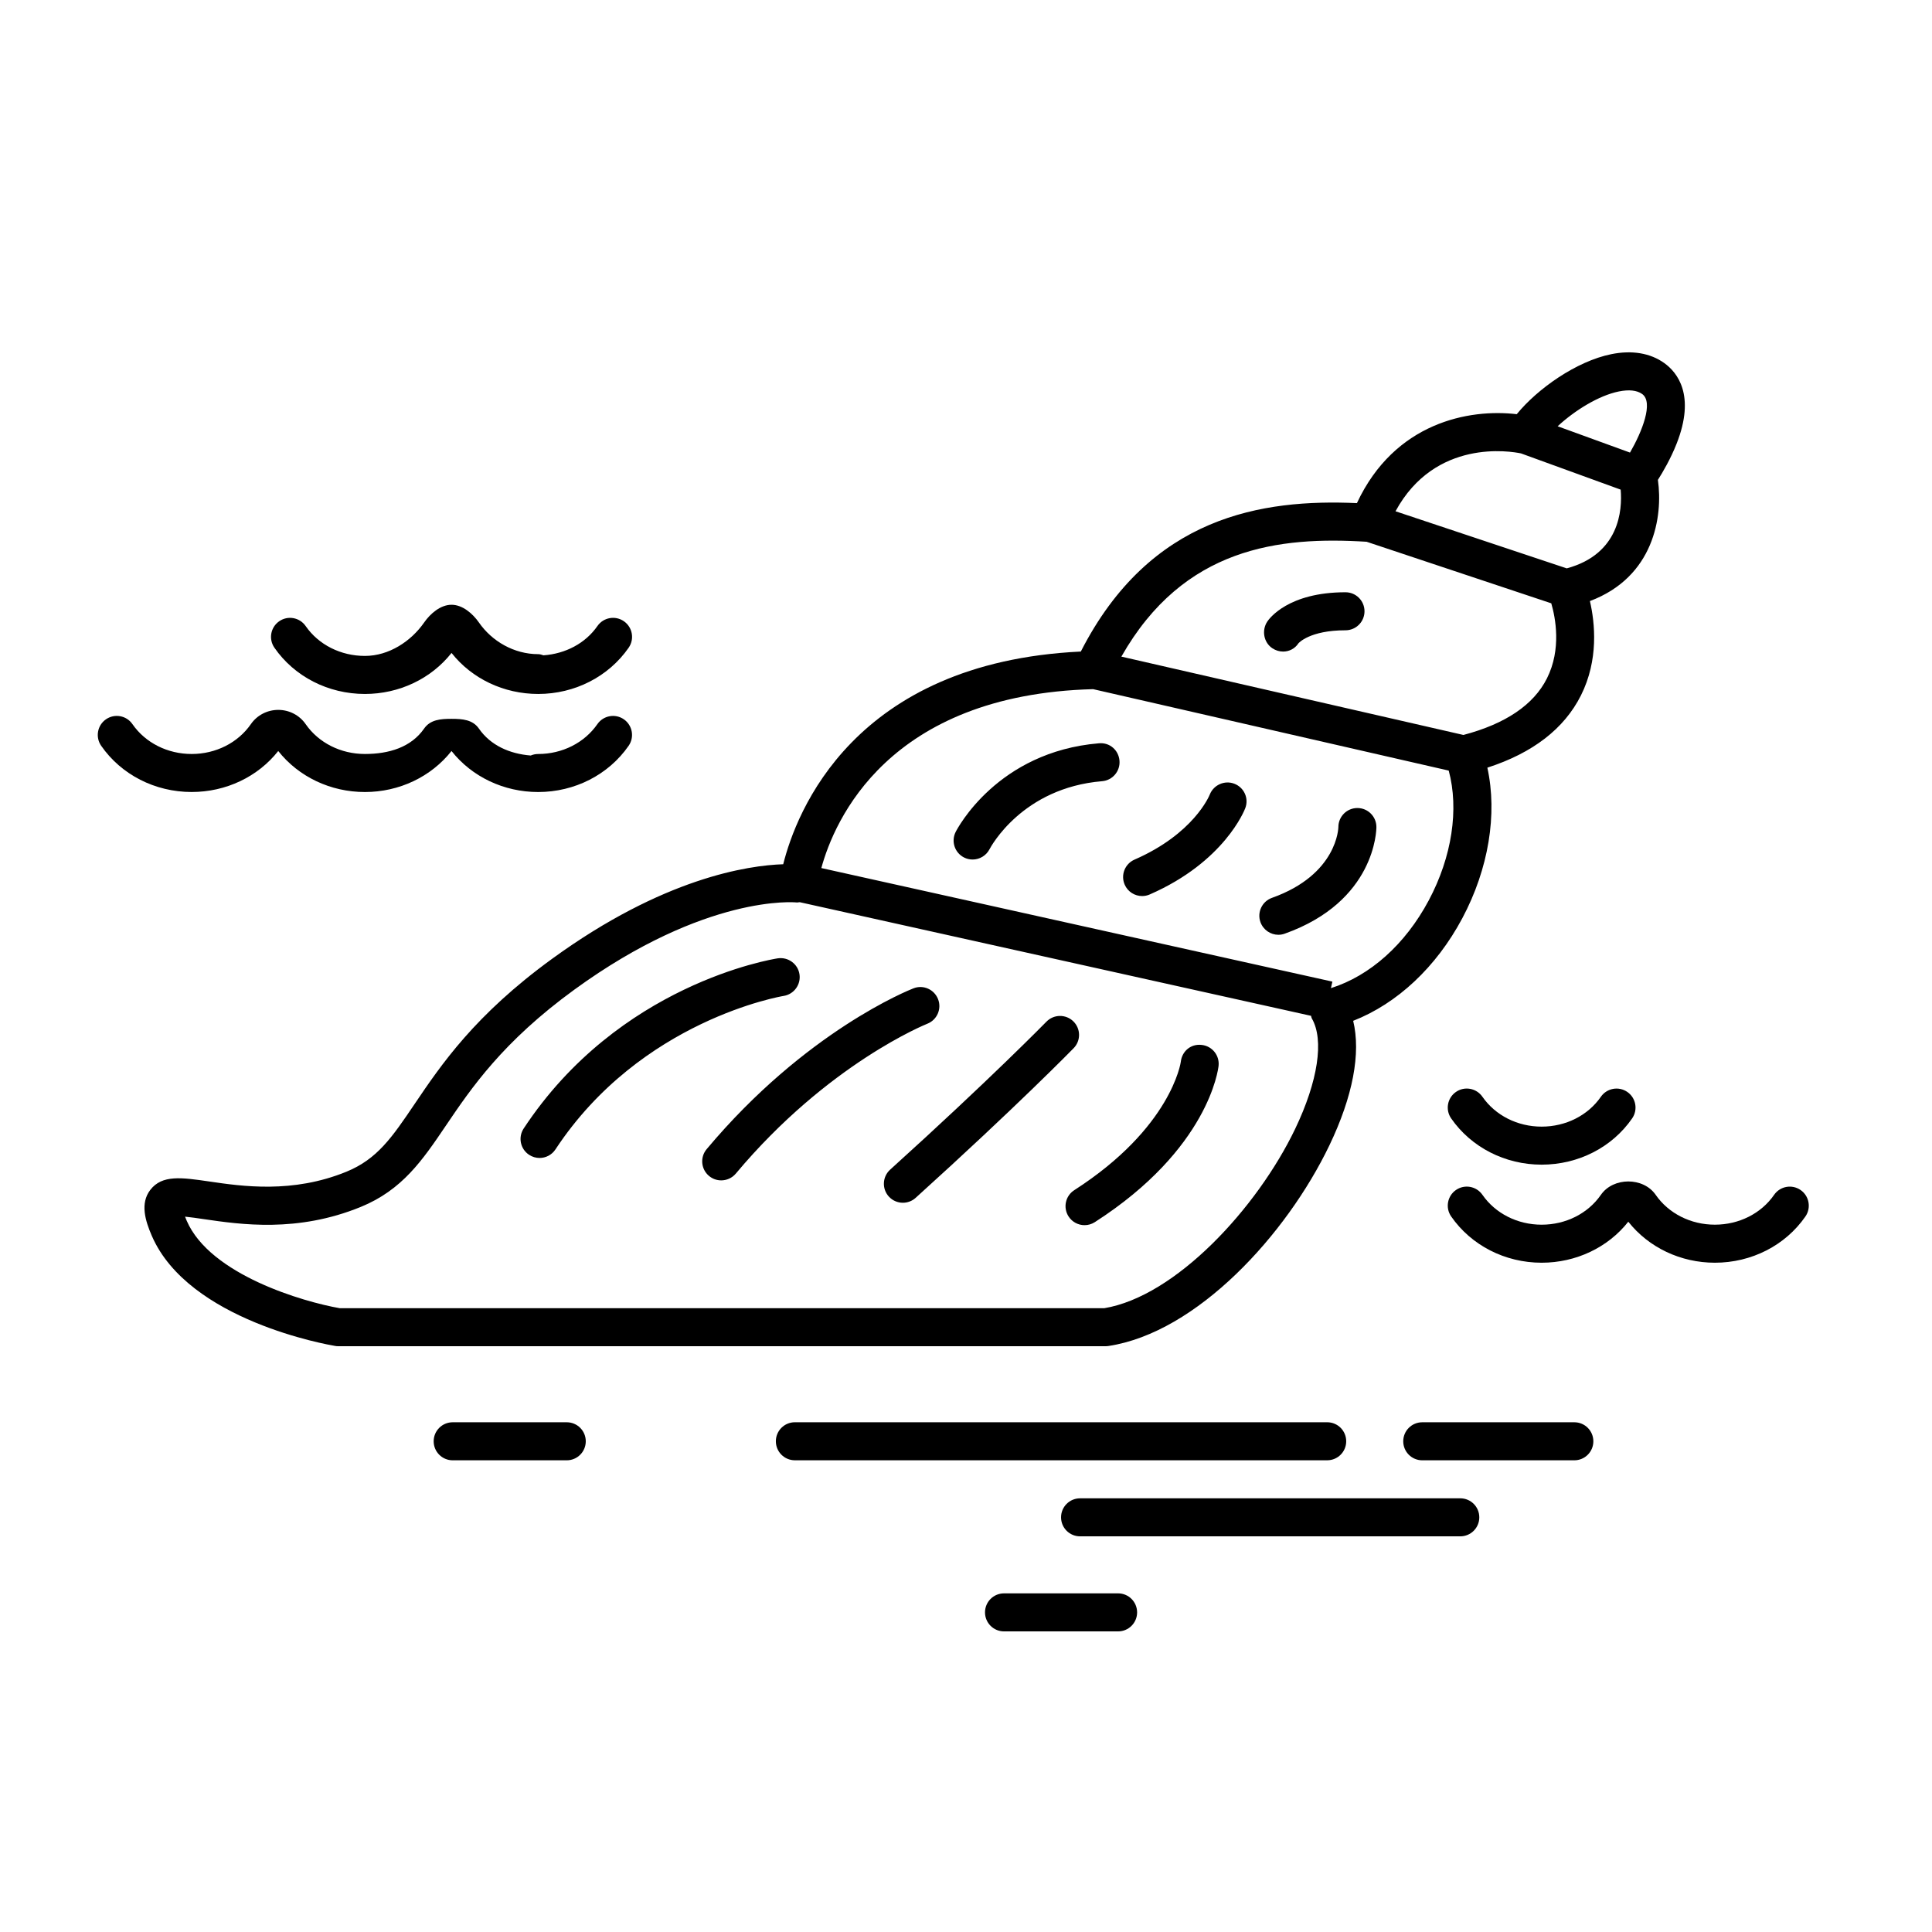 <?xml version="1.0" encoding="UTF-8"?>
<!-- Uploaded to: ICON Repo, www.iconrepo.com, Generator: ICON Repo Mixer Tools -->
<svg fill="#000000" width="800px" height="800px" version="1.1" viewBox="144 144 512 512" xmlns="http://www.w3.org/2000/svg">
 <g>
  <path d="m194.8 353.89c-9.715 0-18.68-4.586-23.992-12.258-1.582-2.289-1.012-5.426 1.273-7.008 2.289-1.586 5.426-1.02 7.012 1.273 3.434 4.961 9.305 7.918 15.707 7.918 6.383 0 12.254-2.961 15.695-7.926 1.629-2.352 4.336-3.762 7.246-3.762h0.004c2.906 0 5.621 1.41 7.254 3.773 3.43 4.953 9.301 7.914 15.703 7.914 6.383 0 12.254-1.777 15.695-6.742 1.648-2.359 4.356-2.574 7.258-2.574h0.012c2.906 0 5.617 0.227 7.25 2.59 3.066 4.434 8.121 6.688 13.73 7.133 0.605-0.258 1.273-0.402 1.977-0.402 6.383 0 12.254-2.961 15.695-7.926 1.586-2.281 4.727-2.852 7.012-1.266 2.281 1.586 2.852 4.727 1.266 7.012-5.324 7.672-14.289 12.258-23.973 12.258-9.113 0-17.566-4.035-22.969-10.871-5.406 6.836-13.859 10.871-22.949 10.871-9.113 0-17.566-4.035-22.969-10.871-5.398 6.832-13.848 10.863-22.938 10.863zm45.914-25.984c9.09 0 17.539-4.035 22.949-10.871 5.394 6.836 13.855 10.871 22.969 10.871 9.684 0 18.645-4.586 23.973-12.258 1.586-2.289 1.02-5.426-1.266-7.012-2.289-1.586-5.422-1.02-7.012 1.266-3.188 4.594-8.48 7.359-14.305 7.766-0.449-0.145-0.898-0.309-1.391-0.309-6.402 0-12.277-3.426-15.703-8.383-1.641-2.359-4.352-4.707-7.262-4.707h-0.012c-2.902 0-5.613 2.336-7.25 4.695-3.445 4.961-9.316 8.863-15.695 8.863-6.402 0-12.277-2.957-15.703-7.914-1.586-2.293-4.727-2.867-7.012-1.273-2.289 1.582-2.856 4.719-1.273 7.008 5.309 7.672 14.277 12.258 23.992 12.258zm380.46 131.46c-2.297-1.582-5.426-1.012-7.012 1.273-3.43 4.957-9.305 7.914-15.707 7.914-6.383 0-12.254-2.961-15.688-7.918-3.266-4.719-11.234-4.719-14.516 0.012-3.43 4.953-9.301 7.91-15.703 7.91-6.383 0-12.254-2.961-15.695-7.926-1.586-2.281-4.727-2.856-7.012-1.266-2.281 1.582-2.852 4.727-1.266 7.012 5.324 7.672 14.289 12.258 23.973 12.258 9.117 0 17.574-4.035 22.969-10.867 5.406 6.832 13.855 10.867 22.945 10.867 9.715 0 18.68-4.578 23.996-12.258 1.578-2.285 1.004-5.426-1.285-7.012zm-52.926-24.707c-3.43 4.953-9.301 7.91-15.703 7.91-6.383 0-12.254-2.961-15.695-7.926-1.586-2.277-4.727-2.856-7.012-1.266-2.281 1.582-2.852 4.727-1.266 7.012 5.324 7.672 14.289 12.258 23.973 12.258 9.719 0 18.68-4.578 23.992-12.262 1.582-2.289 1.012-5.426-1.281-7.008-2.281-1.578-5.422-1.012-7.008 1.281z"/>
  <path d="m437.77 500.7c23.391-3.547 47.152-29.441 58.543-53.191 6.223-12.977 8.367-24.414 6.293-32.98 11.68-4.578 22.016-14.234 28.918-27.18 6.992-13.121 9.34-27.641 6.641-39.91 12.027-3.883 20.348-10.305 24.793-19.133 4.734-9.422 3.734-19.184 2.387-25.02 16.93-6.359 19.398-22.375 18.016-32.113 1.305-2.051 3.394-5.613 4.961-9.598 5.094-12.914 0.125-18.93-3.285-21.367-3.699-2.644-8.543-3.457-14.02-2.352-9.297 1.879-19.609 9.211-25.066 15.91-12.555-1.496-32.344 2.125-42.355 23.566-25.023-1.117-54.789 3.352-73.168 39.332-60.32 2.875-75.449 42.703-78.867 56.367-9.332 0.309-31.746 3.602-61.254 25.066-20.488 14.902-29.363 28.016-36.484 38.555-5.918 8.742-9.824 14.523-18.055 17.879-14.242 5.805-27.57 3.863-36.387 2.562-7.215-1.047-12.434-1.824-15.551 2.242-2.742 3.57-1.336 8.156 0.398 12.16 9.742 22.535 46.969 28.922 48.551 29.188 0.27 0.051 0.543 0.078 0.82 0.078h203.41c0.254 0 0.504-0.02 0.758-0.062zm135.25-252.96c2.695-0.543 4.769-0.316 6.172 0.676 3.074 2.195-0.031 10.004-3.223 15.523l-19.176-6.973c4.438-4.125 10.836-8.141 16.227-9.227zm-25.938 16.418 26.414 9.602c0.465 5.422-0.324 17.094-14.293 20.863l-45.379-15.129c10.523-19.355 30.594-15.898 33.258-15.336zm-40.918 23.414 48.941 16.312c1.098 3.762 2.754 12.137-1.148 19.895-3.531 7.027-11.004 12.051-22.137 14.992l-90.645-20.762c16.523-29.078 41.93-31.871 64.988-30.438zm-72.469 39.062 94.234 21.582c2.746 10.203 0.875 22.828-5.297 34.398-6.219 11.668-15.586 19.996-25.922 23.25l0.383-1.727-135.43-30.094c3.414-12.512 17.617-45.953 72.027-47.41zm-199.67 164.05c-9.562-1.664-34.34-8.82-40.547-23.18-0.176-0.398-0.316-0.754-0.441-1.078 1.457 0.141 3.285 0.406 4.891 0.645 9.898 1.449 24.863 3.637 41.648-3.211 11.055-4.508 16.402-12.414 22.59-21.562 6.688-9.883 15.008-22.188 34.066-36.047 34.891-25.371 58.59-23.129 58.801-23.094 0.309 0.039 0.605-0.051 0.906-0.066l135.5 30.113c0.09 0.227 0.086 0.48 0.211 0.695 3.293 5.672 1.641 16.617-4.418 29.262-10.066 20.992-31.691 44.406-50.609 47.531l-202.59-0.004zm117.65-82.754c-0.379 0.059-37.832 6.316-60.477 40.676-0.969 1.473-2.574 2.266-4.211 2.266-0.945 0-1.914-0.273-2.766-0.832-2.328-1.531-2.969-4.656-1.438-6.977 25.18-38.207 65.637-44.828 67.344-45.098 2.734-0.395 5.316 1.461 5.742 4.203 0.43 2.742-1.453 5.328-4.195 5.762zm38.062 7.375c-0.258 0.105-26.324 10.555-50.738 39.707-0.996 1.184-2.422 1.797-3.871 1.797-1.145 0-2.289-0.383-3.234-1.176-2.133-1.785-2.414-4.961-0.625-7.098 26.184-31.25 53.652-42.168 54.809-42.617 2.594-1.023 5.5 0.277 6.516 2.863 1.016 2.582-0.266 5.512-2.856 6.523zm38.793 6.473c-0.145 0.152-15.004 15.371-41.875 39.664-0.961 0.871-2.176 1.301-3.379 1.301-1.371 0-2.742-0.559-3.738-1.656-1.863-2.066-1.703-5.25 0.359-7.117 26.605-24.051 41.266-39.066 41.414-39.211 1.945-1.996 5.133-2.031 7.125-0.102 1.996 1.941 2.035 5.133 0.094 7.121zm38.406 4.672c-0.098 0.891-2.625 22.035-32.797 41.43-0.848 0.543-1.785 0.801-2.719 0.801-1.656 0-3.281-0.816-4.242-2.312-1.508-2.344-0.828-5.461 1.512-6.961 25.73-16.539 28.215-33.836 28.234-34.008 0.293-2.766 2.609-4.828 5.535-4.484 2.758 0.285 4.769 2.762 4.477 5.535zm-69.676-61.98c0.438-0.867 11.07-21.246 37.977-23.492 2.867-0.262 5.211 1.832 5.438 4.606 0.23 2.769-1.824 5.211-4.602 5.441-21.141 1.762-29.492 17.367-29.84 18.031-0.902 1.727-2.66 2.727-4.488 2.727-0.77 0-1.562-0.18-2.293-0.555-2.465-1.273-3.445-4.289-2.191-6.758zm80.77 23.902c-0.934-2.625 0.438-5.5 3.059-6.434 17.398-6.191 17.594-18.641 17.594-18.766 0-2.781 2.254-5.039 5.039-5.039 2.781 0 5.039 2.254 5.039 5.039 0 0.801-0.273 19.711-24.293 28.258-0.555 0.203-1.129 0.297-1.688 0.297-2.07-0.004-4.008-1.297-4.75-3.356zm-35.973-9.93c-1.117-2.551 0.051-5.523 2.602-6.637 15.633-6.82 19.785-16.832 19.949-17.254 1.031-2.57 3.949-3.844 6.516-2.852 2.574 0.996 3.875 3.859 2.898 6.445-0.215 0.578-5.559 14.262-25.328 22.895-0.66 0.289-1.344 0.422-2.012 0.422-1.949 0.004-3.797-1.125-4.625-3.019zm39.137-62.641c-2.316-1.535-2.883-4.762-1.352-7.078 0.523-0.797 5.578-7.769 20.727-7.769 2.785 0 5.039 2.258 5.039 5.039s-2.254 5.039-5.039 5.039c-9.523 0-12.438 3.414-12.469 3.449-0.945 1.438-2.484 2.191-4.066 2.191-0.965-0.004-1.953-0.285-2.84-0.871z"/>
  <path d="m495.72 530.99h-141.07c-2.785 0-5.039-2.254-5.039-5.039 0-2.785 2.254-5.039 5.039-5.039h141.07c2.785 0 5.039 2.254 5.039 5.039 0 2.789-2.254 5.039-5.039 5.039zm65.496-10.074h-40.305c-2.785 0-5.039 2.254-5.039 5.039s2.254 5.039 5.039 5.039h40.305c2.785 0 5.039-2.254 5.039-5.039-0.004-2.789-2.254-5.039-5.039-5.039zm-267.02 0h-30.23c-2.785 0-5.039 2.254-5.039 5.039s2.254 5.039 5.039 5.039h30.23c2.785 0 5.039-2.254 5.039-5.039 0-2.789-2.254-5.039-5.039-5.039zm146.11 45.34h-30.23c-2.785 0-5.039 2.254-5.039 5.039 0 2.785 2.254 5.039 5.039 5.039h30.23c2.785 0 5.039-2.254 5.039-5.039-0.004-2.785-2.254-5.039-5.039-5.039zm90.684-25.188h-100.76c-2.785 0-5.039 2.254-5.039 5.039 0 2.785 2.254 5.039 5.039 5.039h100.76c2.785 0 5.039-2.254 5.039-5.039 0-2.789-2.254-5.039-5.039-5.039z"/>
 </g>
</svg>